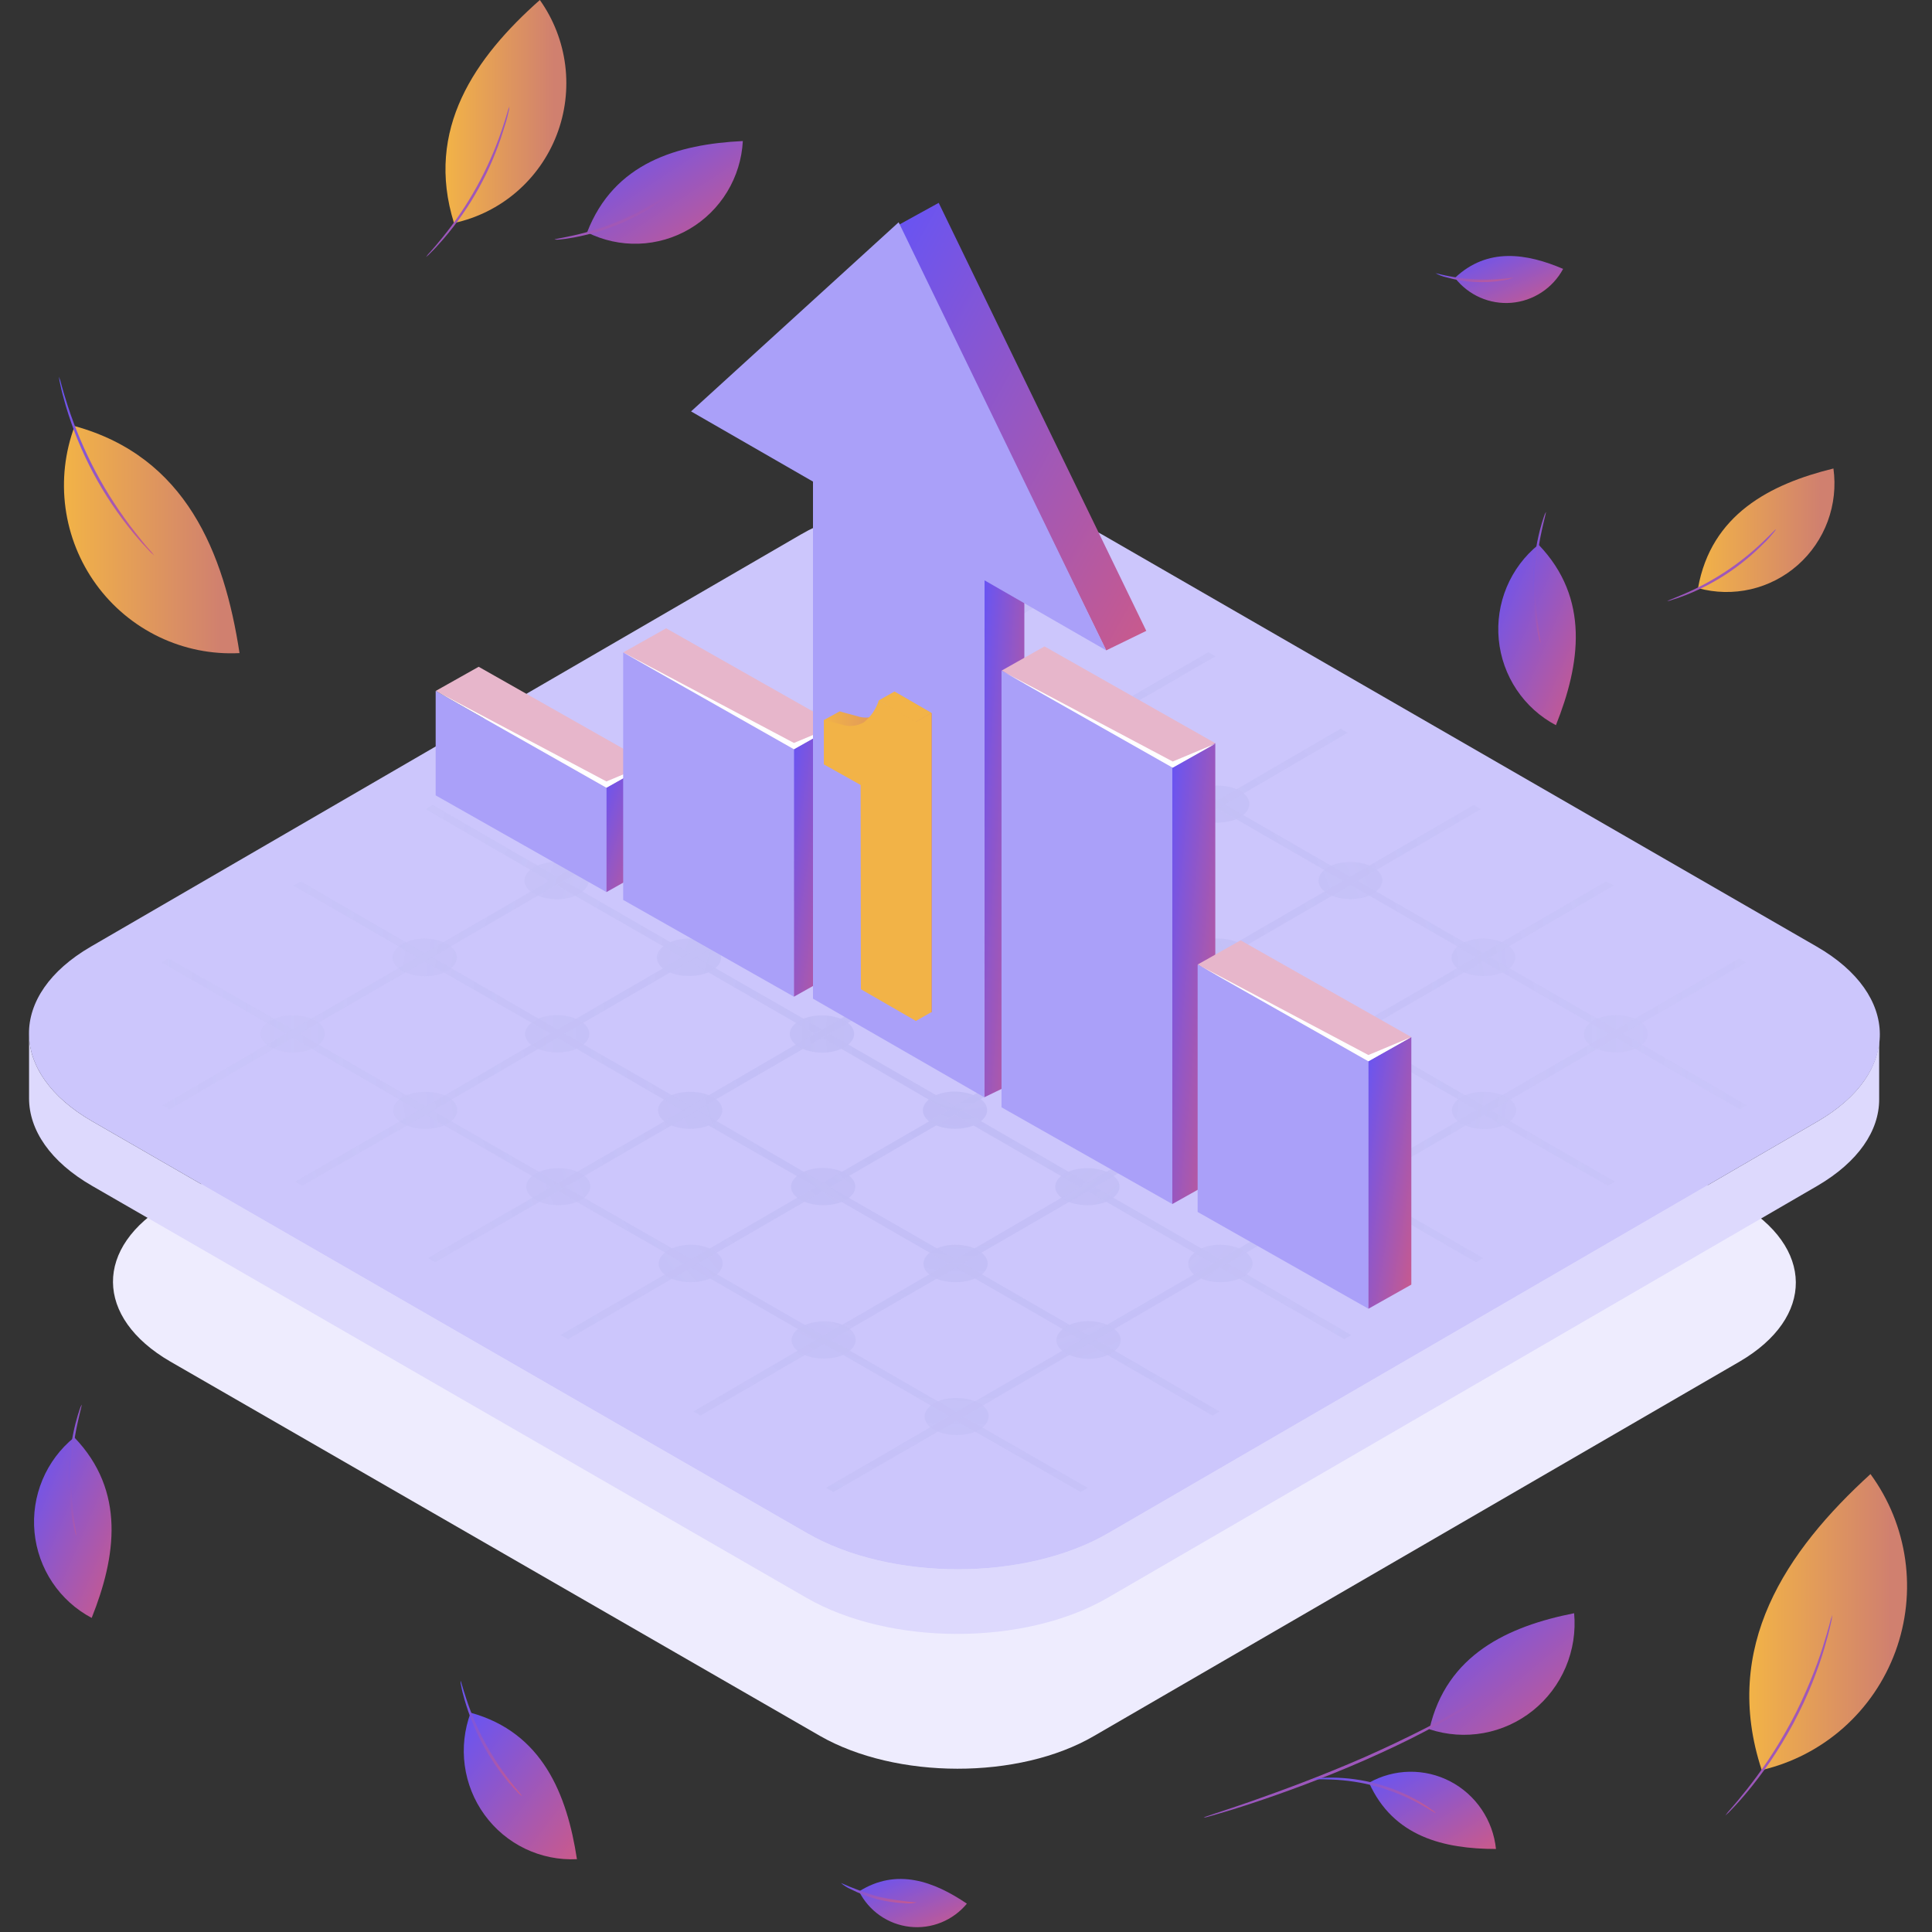 <svg width="400" height="400" viewBox="0 0 400 400" fill="none" xmlns="http://www.w3.org/2000/svg">
<rect x="0" y="0" width="400" height="400" fill="#333333" stroke="none"/>
<path d="M359.944 249.04C375.66 258.165 375.782 272.766 360.187 281.891L226.535 359.396C210.94 368.521 185.477 368.4 169.76 359.396L35.255 281.891C19.539 272.766 19.417 258.165 35.012 249.04L168.664 171.534C184.259 162.409 209.722 162.409 225.439 171.534L359.944 249.04Z" fill="#EEECFE"/>
<path d="M376.392 232.127L229.459 317.419C212.281 327.396 184.381 327.396 167.08 317.419L19.052 232.127C10.401 227.139 6.015 220.568 6.015 213.998V227.382C6.015 233.952 10.401 240.523 19.052 245.511L166.958 330.803C184.259 340.78 212.159 340.78 229.338 330.803L376.27 245.511C384.798 240.523 389.062 234.074 389.062 227.625V214.241C389.184 220.69 384.92 227.139 376.392 232.127Z" fill="#DDD9FD"/>
<path d="M376.148 195.991C393.449 205.968 393.57 222.15 376.392 232.127L229.46 317.419C212.281 327.396 184.381 327.396 167.081 317.419L19.052 232.127C1.751 222.15 1.63 205.968 18.808 195.991L165.74 110.699C182.919 100.722 210.941 100.722 228.241 110.699L376.148 195.991Z" fill="#CCC6FC"/>
<g opacity="0.32">
<path d="M252.12 167.398L253.582 166.546L279.533 181.512L278.071 182.363L252.12 167.398Z" fill="url(#paint0_radial_4721_1211)"/>
<path d="M115.544 246.606L117.006 245.754L143.079 260.72L141.616 261.572L115.544 246.606Z" fill="url(#paint1_radial_4721_1211)"/>
<path d="M33.428 199.276L34.89 198.424L60.597 213.146L59.135 213.998L33.428 199.276Z" fill="url(#paint2_radial_4721_1211)"/>
<path d="M170.004 119.945L171.466 119.094L197.173 133.938L195.711 134.789L170.004 119.945Z" fill="url(#paint3_radial_4721_1211)"/>
<path d="M142.713 135.885L144.175 135.033L169.882 149.755L168.42 150.607L142.713 135.885Z" fill="url(#paint4_radial_4721_1211)"/>
<path d="M224.586 151.459L226.17 150.607L252.12 165.694L250.658 166.546L224.586 151.459Z" fill="url(#paint5_radial_4721_1211)"/>
<path d="M115.423 151.702L116.885 150.85L142.592 165.694L141.13 166.546L115.423 151.702Z" fill="url(#paint6_radial_4721_1211)"/>
<path d="M197.295 167.398L198.757 166.546L224.829 181.512L223.367 182.363L197.295 167.398Z" fill="url(#paint7_radial_4721_1211)"/>
<path d="M142.591 167.398L144.053 166.546L170.004 181.512L168.542 182.363L142.591 167.398Z" fill="url(#paint8_radial_4721_1211)"/>
<path d="M88.132 167.519L89.594 166.668L115.301 181.512L113.717 182.363L88.132 167.519Z" fill="url(#paint9_radial_4721_1211)"/>
<path d="M279.655 183.215L281.117 182.363L307.068 197.329L305.606 198.18L279.655 183.215Z" fill="url(#paint10_radial_4721_1211)"/>
<path d="M224.829 183.215L226.291 182.363L252.242 197.329L250.78 198.18L224.829 183.215Z" fill="url(#paint11_radial_4721_1211)"/>
<path d="M170.004 183.215L171.466 182.363L197.538 197.329L196.076 198.18L170.004 183.215Z" fill="url(#paint12_radial_4721_1211)"/>
<path d="M115.179 183.215L116.762 182.363L142.713 197.329L141.251 198.18L115.179 183.215Z" fill="url(#paint13_radial_4721_1211)"/>
<path d="M60.719 183.337L62.303 182.485L87.888 197.329L86.426 198.181L60.719 183.337Z" fill="url(#paint14_radial_4721_1211)"/>
<path d="M252.242 199.032L253.826 198.181L279.777 213.146L278.315 213.998L252.242 199.032Z" fill="url(#paint15_radial_4721_1211)"/>
<path d="M197.539 199.032L199.001 198.181L224.952 213.146L223.49 213.998L197.539 199.032Z" fill="url(#paint16_radial_4721_1211)"/>
<path d="M142.713 199.032L144.175 198.181L170.247 213.146L168.663 213.998L142.713 199.032Z" fill="url(#paint17_radial_4721_1211)"/>
<path d="M87.888 199.032L89.472 198.181L115.422 213.146L113.96 213.998L87.888 199.032Z" fill="url(#paint18_radial_4721_1211)"/>
<path d="M224.951 214.85L226.413 213.998L252.486 228.964L251.024 229.815L224.951 214.85Z" fill="url(#paint19_radial_4721_1211)"/>
<path d="M170.248 214.85L171.71 213.998L197.661 228.964L196.199 229.937L170.248 214.85Z" fill="url(#paint20_radial_4721_1211)"/>
<path d="M115.423 214.85L116.885 213.998L142.957 228.964L141.373 229.937L115.423 214.85Z" fill="url(#paint21_radial_4721_1211)"/>
<path d="M224.099 119.945L198.635 134.789L197.173 135.641L171.345 150.607L169.882 151.458L144.054 166.546L142.592 167.398L116.763 182.363L115.179 183.215L89.472 198.18L87.888 199.032L62.059 213.998L60.597 214.85L35.134 229.694L33.672 228.842L59.135 213.998L60.597 213.146L86.426 198.18L87.888 197.329L113.717 182.363L115.301 181.511L141.13 166.546L142.592 165.694L168.42 150.607L169.882 149.755L195.711 134.789L197.173 133.938L222.637 119.094L224.099 119.945Z" fill="url(#paint22_radial_4721_1211)"/>
<path d="M252.486 230.789L253.948 229.937L279.899 244.903L278.437 245.754L252.486 230.789Z" fill="url(#paint23_radial_4721_1211)"/>
<path d="M197.66 230.789L199.122 229.815L225.194 244.903L223.611 245.754L197.66 230.789Z" fill="url(#paint24_radial_4721_1211)"/>
<path d="M142.835 230.789L144.419 229.815L170.369 244.903L168.907 245.754L142.835 230.789Z" fill="url(#paint25_radial_4721_1211)"/>
<path d="M251.633 135.885L226.169 150.607L224.586 151.459L198.757 166.546L197.295 167.398L171.466 182.363L170.004 183.215L144.175 198.181L142.713 199.032L116.884 213.998L115.422 214.85L89.593 229.937L88.131 230.789L62.546 245.511L61.084 244.659L86.669 229.937L88.131 229.085L113.96 213.998L115.422 213.146L141.251 198.181L142.713 197.329L168.542 182.363L170.004 181.512L195.833 166.546L197.295 165.694L223.124 150.607L224.586 149.755L250.171 135.033L251.633 135.885Z" fill="url(#paint26_radial_4721_1211)"/>
<path d="M88.132 230.789L89.594 229.937L115.544 244.903L114.082 245.754L88.132 230.789Z" fill="url(#paint27_radial_4721_1211)"/>
<path d="M225.195 246.606L226.657 245.754L252.608 260.72L251.146 261.572L225.195 246.606Z" fill="url(#paint28_radial_4721_1211)"/>
<path d="M170.37 246.606L171.832 245.754L197.904 260.72L196.321 261.572L170.37 246.606Z" fill="url(#paint29_radial_4721_1211)"/>
<path d="M279.046 151.702L253.583 166.546L252.121 167.397L226.292 182.363L224.83 183.215L199.001 198.18L197.539 199.032L171.71 213.998L170.248 214.85L144.419 229.815L142.836 230.789L117.007 245.754L115.545 246.606L90.081 261.328L88.619 260.477L114.083 245.754L115.545 244.903L141.374 229.937L142.957 228.963L168.665 213.998L170.248 213.146L196.077 198.18L197.539 197.329L223.368 182.363L224.83 181.511L250.659 166.546L252.121 165.694L277.584 150.85L279.046 151.702Z" fill="url(#paint30_radial_4721_1211)"/>
<path d="M306.58 167.519L281.117 182.363L279.655 183.215L253.826 198.181L252.242 199.032L226.413 213.998L224.951 214.85L199.122 229.815L197.66 230.789L171.831 245.754L170.369 246.606L144.54 261.572L143.078 262.424L117.615 277.268L116.031 276.416L141.616 261.572L143.078 260.72L168.907 245.754L170.369 244.903L196.198 229.937L197.66 228.964L223.489 213.998L224.951 213.146L250.78 198.181L252.242 197.329L278.071 182.363L279.533 181.512L305.118 166.668L306.58 167.519Z" fill="url(#paint31_radial_4721_1211)"/>
<path d="M143.078 262.423L144.54 261.572L170.491 276.537L169.029 277.389L143.078 262.423Z" fill="url(#paint32_radial_4721_1211)"/>
<path d="M334.115 183.337L308.53 198.181L307.068 199.032L281.239 213.998L279.777 214.85L253.948 229.937L252.486 230.789L226.657 245.754L225.195 246.606L199.366 261.572L197.904 262.423L172.076 277.389L170.613 278.241L145.028 293.085L143.566 292.233L169.03 277.389L170.492 276.537L196.321 261.572L197.904 260.72L223.611 245.754L225.195 244.903L251.024 229.815L252.486 228.964L278.315 213.998L279.777 213.146L305.606 198.181L307.068 197.329L332.531 182.485L334.115 183.337Z" fill="url(#paint33_radial_4721_1211)"/>
<path d="M307.068 199.032L308.53 198.181L334.602 213.146L333.018 213.998L307.068 199.032Z" fill="url(#paint34_radial_4721_1211)"/>
<path d="M279.777 214.85L281.239 213.998L307.189 228.964L305.727 229.815L279.777 214.85Z" fill="url(#paint35_radial_4721_1211)"/>
<path d="M197.905 262.423L199.367 261.572L225.317 276.537L223.855 277.389L197.905 262.423Z" fill="url(#paint36_radial_4721_1211)"/>
<path d="M170.613 278.241L172.075 277.389L198.026 292.355L196.564 293.207L170.613 278.241Z" fill="url(#paint37_radial_4721_1211)"/>
<path d="M361.527 199.276L336.064 213.998L334.602 214.85L308.773 229.937L307.311 230.789L281.482 245.754L280.02 246.606L254.191 261.572L252.608 262.424L226.901 277.389L225.317 278.241L199.488 293.328L198.026 294.18L172.562 308.902L170.979 308.05L196.564 293.207L198.026 292.355L223.855 277.389L225.317 276.537L251.146 261.572L252.608 260.72L278.436 245.754L279.899 244.903L305.727 229.815L307.189 228.964L333.018 213.998L334.602 213.146L360.065 198.424L361.527 199.276Z" fill="url(#paint38_radial_4721_1211)"/>
<path d="M336.065 213.998L361.65 228.842L360.188 229.694L334.603 214.85L336.065 213.998Z" fill="url(#paint39_radial_4721_1211)"/>
<path d="M197.173 135.641L198.635 134.79L224.586 149.755L223.124 150.607L197.173 135.641Z" fill="url(#paint40_radial_4721_1211)"/>
<path d="M308.773 229.937L334.358 244.659L332.896 245.511L307.311 230.789L308.773 229.937Z" fill="url(#paint41_radial_4721_1211)"/>
<path d="M169.882 151.459L171.344 150.607L197.295 165.694L195.833 166.546L169.882 151.459Z" fill="url(#paint42_radial_4721_1211)"/>
<path d="M281.483 245.754L307.068 260.477L305.606 261.328L280.021 246.606L281.483 245.754Z" fill="url(#paint43_radial_4721_1211)"/>
<path d="M254.192 261.572L279.777 276.416L278.315 277.267L252.608 262.423L254.192 261.572Z" fill="url(#paint44_radial_4721_1211)"/>
<path d="M226.901 277.389L252.486 292.233L251.024 293.085L225.317 278.241L226.901 277.389Z" fill="url(#paint45_radial_4721_1211)"/>
<path d="M199.488 293.328L225.195 308.05L223.733 308.902L198.026 294.18L199.488 293.328Z" fill="url(#paint46_radial_4721_1211)"/>
<path d="M60.597 214.85L62.059 213.998L88.131 229.085L86.669 229.937L60.597 214.85Z" fill="url(#paint47_radial_4721_1211)"/>
<path d="M201.803 132.113C204.361 133.573 204.361 136.006 201.803 137.588C199.244 139.048 194.98 139.048 192.421 137.588C189.863 136.128 189.863 133.694 192.421 132.113C194.98 130.531 199.244 130.531 201.803 132.113Z" fill="url(#paint48_radial_4721_1211)"/>
<path d="M229.337 147.93C231.895 149.39 231.895 151.823 229.337 153.405C226.778 154.865 222.514 154.865 219.956 153.405C217.397 151.945 217.397 149.511 219.956 147.93C222.514 146.47 226.778 146.47 229.337 147.93Z" fill="url(#paint49_radial_4721_1211)"/>
<path d="M256.75 163.747C259.308 165.207 259.308 167.641 256.75 169.223C254.191 170.683 249.927 170.683 247.369 169.223C244.81 167.763 244.81 165.329 247.369 163.747C249.927 162.287 254.191 162.287 256.75 163.747Z" fill="url(#paint50_radial_4721_1211)"/>
<path d="M284.284 179.565C286.843 181.025 286.843 183.458 284.284 185.04C281.726 186.5 277.461 186.5 274.903 185.04C272.344 183.58 272.344 181.147 274.903 179.565C277.461 178.105 281.726 178.105 284.284 179.565Z" fill="url(#paint51_radial_4721_1211)"/>
<path d="M311.819 195.504C314.378 196.964 314.378 199.397 311.819 200.979C309.261 202.439 304.997 202.439 302.438 200.979C299.88 199.519 299.88 197.085 302.438 195.504C304.997 193.922 309.139 193.922 311.819 195.504Z" fill="url(#paint52_radial_4721_1211)"/>
<path d="M339.231 211.321C341.79 212.781 341.79 215.215 339.231 216.796C336.673 218.256 332.409 218.256 329.85 216.796C327.292 215.336 327.292 212.903 329.85 211.321C332.409 209.861 336.673 209.739 339.231 211.321Z" fill="url(#paint53_radial_4721_1211)"/>
<path d="M174.511 147.93C177.07 149.39 177.191 151.823 174.511 153.405C171.953 154.865 167.688 154.865 165.13 153.405C162.571 151.945 162.45 149.511 165.13 147.93C167.688 146.47 171.953 146.47 174.511 147.93Z" fill="url(#paint54_radial_4721_1211)"/>
<path d="M202.046 163.747C204.605 165.207 204.727 167.641 202.046 169.223C199.488 170.683 195.224 170.683 192.665 169.223C190.107 167.763 189.985 165.329 192.665 163.747C195.224 162.287 199.366 162.287 202.046 163.747Z" fill="url(#paint55_radial_4721_1211)"/>
<path d="M229.459 179.565C232.017 181.025 232.139 183.458 229.459 185.04C226.9 186.5 222.636 186.5 220.077 185.04C217.519 183.58 217.397 181.147 220.077 179.565C222.636 178.105 226.9 178.105 229.459 179.565Z" fill="url(#paint56_radial_4721_1211)"/>
<path d="M256.993 195.504C259.551 196.964 259.673 199.397 256.993 200.979C254.434 202.439 250.17 202.439 247.612 200.979C245.053 199.519 244.931 197.085 247.612 195.504C250.17 193.922 254.312 193.922 256.993 195.504Z" fill="url(#paint57_radial_4721_1211)"/>
<path d="M284.406 211.321C286.964 212.781 287.086 215.215 284.406 216.796C281.847 218.256 277.583 218.256 275.024 216.796C272.466 215.336 272.344 212.903 275.024 211.321C277.705 209.739 281.847 209.861 284.406 211.321Z" fill="url(#paint58_radial_4721_1211)"/>
<path d="M311.94 227.138C314.498 228.598 314.62 231.032 311.94 232.613C309.26 234.195 305.117 234.074 302.559 232.613C300 231.153 299.878 228.72 302.559 227.138C305.117 225.678 309.26 225.678 311.94 227.138Z" fill="url(#paint59_radial_4721_1211)"/>
<path d="M65.348 211.321C67.907 212.781 67.907 215.215 65.348 216.796C62.79 218.256 58.526 218.256 55.967 216.796C53.408 215.336 53.287 212.903 55.967 211.321C58.526 209.861 62.668 209.861 65.348 211.321Z" fill="url(#paint60_radial_4721_1211)"/>
<path d="M92.76 227.138C95.319 228.598 95.319 231.032 92.76 232.613C90.202 234.074 85.938 234.074 83.379 232.613C80.82 231.153 80.699 228.72 83.379 227.138C85.938 225.678 90.202 225.678 92.76 227.138Z" fill="url(#paint61_radial_4721_1211)"/>
<path d="M120.295 242.956C122.854 244.416 122.854 246.849 120.295 248.431C117.737 249.891 113.473 249.891 110.914 248.431C108.356 246.971 108.234 244.538 110.914 242.956C113.473 241.496 117.615 241.496 120.295 242.956Z" fill="url(#paint62_radial_4721_1211)"/>
<path d="M147.708 258.895C150.267 260.355 150.267 262.788 147.708 264.37C145.15 265.83 140.886 265.83 138.327 264.37C135.769 262.91 135.647 260.476 138.327 258.895C140.886 257.313 145.15 257.313 147.708 258.895Z" fill="url(#paint63_radial_4721_1211)"/>
<path d="M175.243 274.712C177.801 276.172 177.801 278.606 175.243 280.187C172.684 281.647 168.42 281.647 165.861 280.187C163.303 278.727 163.181 276.294 165.861 274.712C168.42 273.252 172.684 273.13 175.243 274.712Z" fill="url(#paint64_radial_4721_1211)"/>
<path d="M202.777 290.53C205.335 291.99 205.335 294.423 202.777 296.005C200.218 297.465 195.954 297.465 193.396 296.005C190.837 294.545 190.715 292.111 193.396 290.53C195.832 289.07 200.097 289.07 202.777 290.53Z" fill="url(#paint65_radial_4721_1211)"/>
<path d="M92.639 195.504C95.197 196.964 95.319 199.397 92.639 200.979C89.959 202.561 85.816 202.439 83.258 200.979C80.699 199.519 80.577 197.085 83.258 195.504C85.816 193.922 89.959 193.922 92.639 195.504Z" fill="url(#paint66_radial_4721_1211)"/>
<path d="M120.051 211.321C122.61 212.781 122.732 215.215 120.051 216.796C117.493 218.256 113.229 218.256 110.67 216.796C108.112 215.336 107.99 212.903 110.67 211.321C113.229 209.739 117.493 209.861 120.051 211.321Z" fill="url(#paint67_radial_4721_1211)"/>
<path d="M147.586 227.138C150.145 228.598 150.267 231.032 147.586 232.613C145.028 234.074 140.764 234.074 138.205 232.613C135.647 231.153 135.525 228.72 138.205 227.138C140.764 225.678 145.028 225.678 147.586 227.138Z" fill="url(#paint68_radial_4721_1211)"/>
<path d="M175.121 242.956C177.679 244.416 177.801 246.849 175.121 248.431C172.562 249.891 168.298 249.891 165.739 248.431C163.181 246.971 163.059 244.538 165.739 242.956C168.42 241.374 172.44 241.496 175.121 242.956Z" fill="url(#paint69_radial_4721_1211)"/>
<path d="M202.534 258.895C205.092 260.355 205.214 262.788 202.534 264.37C199.975 265.83 195.711 265.83 193.152 264.37C190.594 262.91 190.472 260.476 193.152 258.895C195.711 257.313 199.975 257.313 202.534 258.895Z" fill="url(#paint70_radial_4721_1211)"/>
<path d="M230.068 274.712C232.626 276.172 232.748 278.606 230.068 280.187C227.387 281.769 223.245 281.647 220.687 280.187C218.128 278.727 218.006 276.294 220.687 274.712C223.245 273.13 227.387 273.13 230.068 274.712Z" fill="url(#paint71_radial_4721_1211)"/>
<path d="M119.929 179.565C122.487 181.025 122.609 183.458 119.929 185.04C117.249 186.622 113.106 186.5 110.548 185.04C107.989 183.58 107.867 181.147 110.548 179.565C113.106 178.105 117.37 178.105 119.929 179.565Z" fill="url(#paint72_radial_4721_1211)"/>
<path d="M147.342 195.504C149.901 196.964 150.023 199.397 147.342 200.979C144.784 202.439 140.519 202.439 137.961 200.979C135.402 199.519 135.281 197.085 137.961 195.504C140.519 193.922 144.784 193.922 147.342 195.504Z" fill="url(#paint73_radial_4721_1211)"/>
<path d="M174.876 211.321C177.435 212.781 177.557 215.215 174.876 216.796C172.196 218.378 168.054 218.256 165.495 216.796C162.937 215.336 162.815 212.903 165.495 211.321C168.054 209.861 172.318 209.861 174.876 211.321Z" fill="url(#paint74_radial_4721_1211)"/>
<path d="M202.412 227.138C204.97 228.599 205.092 231.032 202.412 232.614C199.853 234.074 195.589 234.074 193.03 232.614C190.472 231.154 190.35 228.72 193.03 227.138C195.711 225.557 199.731 225.678 202.412 227.138Z" fill="url(#paint75_radial_4721_1211)"/>
<path d="M229.824 242.956C232.382 244.416 232.504 246.849 229.824 248.431C227.265 249.891 223.001 249.891 220.443 248.431C217.884 246.971 217.762 244.538 220.443 242.956C223.001 241.496 227.265 241.496 229.824 242.956Z" fill="url(#paint76_radial_4721_1211)"/>
<path d="M257.359 258.895C259.918 260.355 260.039 262.788 257.359 264.37C254.801 265.83 250.536 265.83 247.978 264.37C245.419 262.91 245.297 260.476 247.978 258.895C250.536 257.313 254.679 257.313 257.359 258.895Z" fill="url(#paint77_radial_4721_1211)"/>
<path d="M147.221 163.747C149.78 165.207 149.901 167.641 147.221 169.223C144.541 170.804 140.398 170.683 137.84 169.223C135.281 167.763 135.159 165.329 137.84 163.747C140.398 162.287 144.663 162.287 147.221 163.747Z" fill="url(#paint78_radial_4721_1211)"/>
<path d="M174.633 179.565C177.192 181.025 177.314 183.458 174.633 185.04C172.075 186.5 167.811 186.5 165.252 185.04C162.694 183.58 162.572 181.147 165.252 179.565C167.933 178.105 172.075 178.105 174.633 179.565Z" fill="url(#paint79_radial_4721_1211)"/>
<path d="M202.167 195.504C204.726 196.964 204.848 199.397 202.167 200.979C199.609 202.439 195.345 202.439 192.786 200.979C190.228 199.519 190.106 197.085 192.786 195.504C195.466 193.922 199.609 193.922 202.167 195.504Z" fill="url(#paint80_radial_4721_1211)"/>
<path d="M229.703 211.321C232.261 212.781 232.383 215.215 229.703 216.796C227.144 218.256 222.88 218.256 220.321 216.796C217.763 215.336 217.641 212.903 220.321 211.321C222.88 209.861 227.022 209.861 229.703 211.321Z" fill="url(#paint81_radial_4721_1211)"/>
<path d="M257.115 227.138C259.673 228.598 259.795 231.032 257.115 232.613C254.556 234.074 250.292 234.074 247.734 232.613C245.175 231.153 245.053 228.72 247.734 227.138C250.292 225.678 254.556 225.678 257.115 227.138Z" fill="url(#paint82_radial_4721_1211)"/>
<path d="M284.65 242.956C287.208 244.416 287.33 246.849 284.65 248.431C282.091 249.891 277.827 249.891 275.269 248.431C272.71 246.971 272.588 244.538 275.269 242.956C277.827 241.496 281.97 241.496 284.65 242.956Z" fill="url(#paint83_radial_4721_1211)"/>
</g>
<path d="M99.102 138.049L90.218 143.046L125.558 163.088L134.443 158.073L99.102 138.049Z" fill="#E7B6CB"/>
<path d="M90.2 164.671L125.558 184.695V163.07L90.2 143.046V164.671Z" fill="#AAA0F9"/>
<path d="M125.558 184.695L134.443 179.697V158.073L125.558 163.07V184.695Z" fill="url(#paint84_linear_4721_1211)"/>
<path d="M125.558 161.789L90.218 143.046L125.558 163.088L134.443 158.073L125.558 161.789Z" fill="white"/>
<path d="M137.921 130.082L129.037 135.079L164.378 155.121L173.262 150.106L137.921 130.082Z" fill="#E7B6CB"/>
<path d="M129.019 186.313L164.378 206.355V155.103L129.019 135.079V186.313Z" fill="#AAA0F9"/>
<path d="M164.378 206.355L173.262 201.357V150.105L164.378 155.103V206.355Z" fill="url(#paint85_linear_4721_1211)"/>
<path d="M164.378 153.822L129.037 135.079L164.378 155.121L173.262 150.106L164.378 153.822Z" fill="white"/>
<path d="M229.029 134.652L237.325 130.615L194.349 42L185.946 46.624L229.029 134.652Z" fill="url(#paint86_linear_4721_1211)"/>
<path d="M203.786 227.179L212.081 223.16V116.104L203.786 120.123V227.179Z" fill="url(#paint87_linear_4721_1211)"/>
<path d="M168.32 99.708V206.764L203.786 227.179V120.123L229.029 134.652L186.053 46.019L143.077 85.178L168.32 99.708Z" fill="#AAA0F9"/>
<path d="M216.256 133.834L207.389 138.831L242.73 158.855L251.596 153.858L216.256 133.834Z" fill="#E7B6CB"/>
<path d="M207.354 229.26L242.712 249.284V158.855L207.354 138.831V229.26Z" fill="#AAA0F9"/>
<path d="M242.712 249.284L251.614 244.287V153.858L242.712 158.855V249.284Z" fill="url(#paint88_linear_4721_1211)"/>
<path d="M242.801 157.664L207.461 138.92L242.801 158.944L251.685 153.947L242.801 157.664Z" fill="white"/>
<path d="M256.859 194.689L247.975 199.686L283.316 219.728L292.2 214.713L256.859 194.689Z" fill="#E7B6CB"/>
<path d="M247.957 250.92L283.316 270.962V219.71L247.957 199.686V250.92Z" fill="#AAA0F9"/>
<path d="M283.316 270.962L292.2 265.965V214.713L283.316 219.71V270.962Z" fill="url(#paint89_linear_4721_1211)"/>
<path d="M283.316 218.43L247.975 199.686L283.316 219.728L292.2 214.713L283.316 218.43Z" fill="white"/>
<path d="M181.451 160.74L170.622 149.057L173.851 147.278C173.851 147.278 175.403 147.741 177.419 148.257C178.189 148.524 179.008 148.624 179.82 148.55C180.632 148.477 181.419 148.231 182.129 147.83C183.584 146.644 184.662 145.062 185.233 143.277L192.904 147.687V209.627L181.451 202.976V160.74Z" fill="url(#paint90_linear_4721_1211)"/>
<path d="M178.186 162.519L170.568 158.251V149.021C170.568 149.021 172.12 149.483 174.136 149.981C174.906 150.251 175.725 150.352 176.538 150.279C177.35 150.205 178.138 149.958 178.846 149.555C180.305 148.38 181.385 146.803 181.95 145.02L189.621 149.412V211.37L178.239 204.808L178.186 162.519Z" fill="#F2B347"/>
<path d="M189.568 211.406L192.85 209.538V147.599L189.568 149.448V211.406Z" fill="#F2B347"/>
<path d="M185.197 143.17L181.897 145.038L189.568 149.448L192.85 147.598L185.197 143.17Z" fill="#F2B347"/>
<path d="M189.568 149.021L181.897 145.038L189.568 149.448L192.85 147.598L189.568 149.021Z" fill="#F2B347"/>
<path d="M283.444 369.095C286.004 367.651 288.882 366.869 291.817 366.821C294.753 366.773 297.654 367.46 300.261 368.819C302.867 370.179 305.096 372.17 306.748 374.612C308.4 377.053 309.423 379.87 309.725 382.808C298.987 382.808 288.462 380.295 283.444 369.095Z" fill="url(#paint91_linear_4721_1211)"/>
<path d="M295.946 358.024C299.557 359.217 303.406 359.487 307.146 358.811C310.886 358.134 314.4 356.532 317.372 354.149C320.344 351.766 322.68 348.677 324.169 345.16C325.659 341.642 326.256 337.807 325.906 334C312.266 336.696 299.465 342.557 295.946 358.024Z" fill="url(#paint92_linear_4721_1211)"/>
<path d="M249.2 376.305C249.415 376.196 249.639 376.107 249.87 376.037L251.836 375.374C253.537 374.818 256.004 374.005 259.034 372.946C265.104 370.807 273.429 367.769 282.423 363.843C286.899 361.865 291.109 359.854 294.894 357.928C298.679 356.003 301.985 354.099 304.728 352.419C306.887 351.114 308.971 349.685 310.968 348.141C312.372 347.071 313.095 346.312 313.095 346.355C312.956 346.55 312.795 346.73 312.616 346.889C312.136 347.391 311.629 347.866 311.096 348.312C309.139 349.944 307.076 351.441 304.919 352.794C302.208 354.527 298.881 356.431 295.117 358.42C291.353 360.41 287.122 362.41 282.625 364.4C273.642 368.336 265.275 371.352 259.172 373.363C256.121 374.379 253.633 375.128 251.911 375.62L249.923 376.187C249.688 376.257 249.445 376.297 249.2 376.305Z" fill="url(#paint93_linear_4721_1211)"/>
<path d="M297.265 375.385C297.265 375.47 295.967 374.593 293.831 373.427C291.039 371.921 288.09 370.73 285.038 369.876C281.977 369.04 278.831 368.556 275.661 368.432C273.237 368.336 271.717 368.432 271.717 368.347C272.063 368.244 272.42 368.187 272.78 368.175C273.744 368.072 274.713 368.026 275.683 368.036C282.134 368.065 288.464 369.806 294.033 373.085C294.872 373.575 295.681 374.114 296.457 374.7C296.758 374.888 297.03 375.118 297.265 375.385Z" fill="url(#paint94_linear_4721_1211)"/>
<path d="M97.441 354.599C96.141 358.085 95.723 361.842 96.224 365.532C96.726 369.221 98.131 372.727 100.313 375.734C102.496 378.742 105.387 381.156 108.727 382.76C112.067 384.364 115.751 385.108 119.448 384.924C117.406 371.467 112.261 358.674 97.441 354.599Z" fill="url(#paint95_linear_4721_1211)"/>
<path d="M95.346 347.988C95.431 347.988 95.793 349.464 96.569 351.807C97.577 354.861 98.84 357.823 100.343 360.664C101.866 363.493 103.62 366.19 105.584 368.729C107.105 370.676 108.136 371.809 108.072 371.874C107.773 371.671 107.502 371.43 107.264 371.157C106.765 370.665 106.084 369.927 105.287 369.018C101.105 364.036 98.009 358.228 96.197 351.967C95.857 350.769 95.612 349.828 95.495 349.101C95.386 348.74 95.336 348.365 95.346 347.988Z" fill="url(#paint96_linear_4721_1211)"/>
<path d="M15.453 88.226C13.434 93.632 12.784 99.457 13.562 105.179C14.339 110.9 16.52 116.337 19.907 120.999C23.293 125.661 27.78 129.401 32.962 131.883C38.144 134.365 43.859 135.51 49.591 135.216C46.401 114.358 38.46 94.569 15.496 88.226" fill="url(#paint97_linear_4721_1211)"/>
<path d="M12.2 78C12.416 78.514 12.583 79.048 12.7 79.594C12.976 80.663 13.412 82.118 13.997 83.947C15.539 88.694 17.488 93.296 19.823 97.703C22.175 102.107 24.907 106.295 27.988 110.218C29.178 111.716 30.114 112.914 30.869 113.716C31.254 114.121 31.609 114.553 31.932 115.01C31.494 114.667 31.088 114.284 30.72 113.866C29.965 113.095 28.923 111.94 27.701 110.464C21.28 102.72 16.495 93.741 13.635 84.076C13.093 82.236 12.71 80.717 12.498 79.669C12.359 79.12 12.26 78.563 12.2 78Z" fill="url(#paint98_linear_4721_1211)"/>
<path d="M15.377 297.586C12.491 299.921 10.229 302.942 8.793 306.376C7.356 309.81 6.791 313.549 7.149 317.257C7.506 320.965 8.775 324.526 10.84 327.618C12.906 330.71 15.703 333.237 18.981 334.971C24.031 322.338 26.072 308.7 15.377 297.586Z" fill="url(#paint99_linear_4721_1211)"/>
<path d="M16.907 290.826C16.992 290.826 16.557 292.334 16.036 294.741C14.659 301.042 14.389 307.536 15.238 313.93C15.557 316.38 15.876 317.888 15.78 317.91C15.628 317.568 15.518 317.209 15.451 316.84C15.27 316.166 15.058 315.182 14.845 313.963C13.78 307.529 14.055 300.944 15.653 294.623C15.961 293.414 16.259 292.484 16.493 291.799C16.593 291.46 16.733 291.133 16.907 290.826Z" fill="url(#paint100_linear_4721_1211)"/>
<path d="M318.532 112.76C315.647 115.095 313.384 118.116 311.948 121.55C310.512 124.984 309.947 128.723 310.304 132.431C310.662 136.139 311.93 139.7 313.996 142.792C316.061 145.884 318.858 148.411 322.136 150.145C327.186 137.512 329.227 123.874 318.532 112.76Z" fill="url(#paint101_linear_4721_1211)"/>
<path d="M320.063 106C320.148 106 319.712 107.508 319.191 109.915C317.815 116.216 317.545 122.71 318.394 129.105C318.713 131.554 319.031 133.062 318.936 133.084C318.783 132.742 318.673 132.383 318.606 132.014C318.426 131.34 318.213 130.356 318 129.137C316.935 122.704 317.21 116.118 318.808 109.797C319.117 108.589 319.414 107.658 319.648 106.973C319.749 106.634 319.888 106.307 320.063 106Z" fill="url(#paint102_linear_4721_1211)"/>
<path d="M121.551 48.113C124.864 49.773 128.536 50.578 132.236 50.456C135.935 50.333 139.547 49.287 142.745 47.411C145.943 45.536 148.627 42.889 150.556 39.711C152.485 36.532 153.598 32.921 153.796 29.202C140.272 29.854 127.111 33.694 121.551 48.113Z" fill="url(#paint103_linear_4721_1211)"/>
<path d="M114.8 49.589C114.8 49.504 116.309 49.29 118.701 48.755C124.964 47.378 130.939 44.913 136.36 41.471C138.486 40.144 139.666 39.235 139.72 39.331C139.495 39.615 139.23 39.863 138.933 40.069C138.401 40.519 137.593 41.139 136.573 41.824C131.217 45.492 125.159 47.995 118.786 49.172C117.564 49.397 116.575 49.525 115.884 49.589C115.524 49.638 115.159 49.638 114.8 49.589Z" fill="url(#paint104_linear_4721_1211)"/>
<path d="M93.994 46.177C98.767 45.146 103.21 42.938 106.923 39.75C110.637 36.562 113.504 32.495 115.268 27.915C117.031 23.335 117.634 18.386 117.023 13.513C116.413 8.64 114.607 3.996 111.77 0C98.374 11.863 87.934 26.741 93.994 46.177Z" fill="url(#paint105_linear_4721_1211)"/>
<path d="M88.2 53.215C88.463 52.831 88.762 52.473 89.093 52.146C89.699 51.472 90.56 50.466 91.581 49.204C96.942 42.615 101.092 35.117 103.839 27.062C104.37 25.522 104.763 24.26 105.019 23.383C105.125 22.919 105.278 22.467 105.476 22.035C105.443 22.51 105.358 22.98 105.221 23.436C105.04 24.335 104.689 25.576 104.157 27.18C101.608 35.373 97.414 42.953 91.836 49.45C90.772 50.691 89.858 51.664 89.199 52.295C88.899 52.636 88.564 52.944 88.2 53.215Z" fill="url(#paint106_linear_4721_1211)"/>
<path d="M177.857 391.598C178.865 393.597 180.351 395.312 182.181 396.59C184.011 397.867 186.128 398.668 188.341 398.919C190.554 399.171 192.795 398.865 194.862 398.03C196.929 397.194 198.758 395.855 200.183 394.133C193.421 389.555 185.682 386.646 177.857 391.598Z" fill="url(#paint107_linear_4721_1211)"/>
<path d="M174.094 389.844C176.581 390.953 179.138 391.896 181.748 392.668C184.404 393.258 187.096 393.666 189.807 393.887C189.015 394.063 188.201 394.113 187.393 394.037C183.479 393.903 179.641 392.914 176.145 391.138C175.401 390.813 174.709 390.376 174.094 389.844Z" fill="url(#paint108_linear_4721_1211)"/>
<path d="M301.229 57.532C302.601 59.3 304.389 60.698 306.431 61.598C308.474 62.498 310.707 62.873 312.929 62.688C315.151 62.503 317.293 61.765 319.161 60.54C321.029 59.315 322.565 57.642 323.63 55.67C316.113 52.461 307.97 51.146 301.229 57.532Z" fill="url(#paint109_linear_4721_1211)"/>
<path d="M297.2 56.548C302.482 57.939 307.988 58.248 313.392 57.457C312.646 57.773 311.858 57.979 311.053 58.066C307.185 58.7 303.227 58.478 299.454 57.414C298.663 57.241 297.903 56.949 297.2 56.548Z" fill="url(#paint110_linear_4721_1211)"/>
<path d="M351.557 121.763C355.124 122.75 358.878 122.83 362.483 121.996C366.088 121.163 369.43 119.441 372.21 116.986C374.99 114.53 377.12 111.419 378.408 107.93C379.697 104.442 380.104 100.686 379.592 97C366.452 100.209 354.268 106.552 351.557 121.763Z" fill="url(#paint111_linear_4721_1211)"/>
<path d="M345.2 124.458C345.2 124.372 346.614 123.87 348.868 122.885C354.753 120.33 360.149 116.761 364.815 112.339C366.612 110.638 367.632 109.504 367.707 109.568C367.533 109.884 367.318 110.175 367.069 110.435C366.633 110.98 366.006 111.729 365.091 112.574C360.53 117.203 355.058 120.824 349.027 123.206C347.879 123.656 346.901 123.987 346.263 124.169C345.922 124.31 345.565 124.407 345.2 124.458Z" fill="url(#paint112_linear_4721_1211)"/>
<path d="M364.743 366.472C371.016 365.011 376.83 362.004 381.662 357.722C386.494 353.44 390.192 348.017 392.425 341.941C394.658 335.864 395.355 329.325 394.453 322.91C393.552 316.495 391.08 310.407 387.261 305.191C369.793 321.119 356.334 340.929 364.743 366.472Z" fill="url(#paint113_linear_4721_1211)"/>
<path d="M357.206 375.885C357.567 375.372 357.965 374.886 358.396 374.43C359.194 373.532 360.31 372.195 361.639 370.515C362.968 368.836 364.499 366.772 366.083 364.418C367.667 362.065 369.272 359.38 370.835 356.492C372.398 353.604 373.674 350.759 374.769 348.128C375.864 345.496 376.725 343.089 377.373 341.036C378.022 338.982 378.511 337.313 378.819 336.147C378.952 335.534 379.137 334.932 379.372 334.35C379.303 334.975 379.19 335.593 379.032 336.201C378.787 337.388 378.352 339.078 377.746 341.153C377.14 343.228 376.3 345.667 375.247 348.331C374.195 350.994 372.866 353.839 371.324 356.76C369.852 359.488 368.245 362.141 366.508 364.707C364.881 367.06 363.319 369.103 361.947 370.761C360.576 372.419 359.396 373.724 358.556 374.58C358.141 375.05 357.689 375.487 357.206 375.885Z" fill="url(#paint114_linear_4721_1211)"/>
<defs>
<radialGradient id="paint0_radial_4721_1211" cx="0" cy="0" r="1" gradientUnits="userSpaceOnUse" gradientTransform="translate(200.246 214.148) scale(425.591 425.023)">
<stop stop-color="#A6A6E7"/>
<stop offset="1" stop-color="#EEEFFF" stop-opacity="0"/>
</radialGradient>
<radialGradient id="paint1_radial_4721_1211" cx="0" cy="0" r="1" gradientUnits="userSpaceOnUse" gradientTransform="translate(200.246 214.148) scale(425.591 425.024)">
<stop stop-color="#A6A6E7"/>
<stop offset="1" stop-color="#EEEFFF" stop-opacity="0"/>
</radialGradient>
<radialGradient id="paint2_radial_4721_1211" cx="0" cy="0" r="1" gradientUnits="userSpaceOnUse" gradientTransform="translate(200.247 214.148) scale(425.59 425.022)">
<stop stop-color="#A6A6E7"/>
<stop offset="1" stop-color="#EEEFFF" stop-opacity="0"/>
</radialGradient>
<radialGradient id="paint3_radial_4721_1211" cx="0" cy="0" r="1" gradientUnits="userSpaceOnUse" gradientTransform="translate(200.246 214.148) scale(425.59 425.023)">
<stop stop-color="#A6A6E7"/>
<stop offset="1" stop-color="#EEEFFF" stop-opacity="0"/>
</radialGradient>
<radialGradient id="paint4_radial_4721_1211" cx="0" cy="0" r="1" gradientUnits="userSpaceOnUse" gradientTransform="translate(200.246 214.148) scale(425.588 425.022)">
<stop stop-color="#A6A6E7"/>
<stop offset="1" stop-color="#EEEFFF" stop-opacity="0"/>
</radialGradient>
<radialGradient id="paint5_radial_4721_1211" cx="0" cy="0" r="1" gradientUnits="userSpaceOnUse" gradientTransform="translate(200.247 214.149) scale(425.59 425.022)">
<stop stop-color="#A6A6E7"/>
<stop offset="1" stop-color="#EEEFFF" stop-opacity="0"/>
</radialGradient>
<radialGradient id="paint6_radial_4721_1211" cx="0" cy="0" r="1" gradientUnits="userSpaceOnUse" gradientTransform="translate(200.247 214.148) scale(425.59 425.023)">
<stop stop-color="#A6A6E7"/>
<stop offset="1" stop-color="#EEEFFF" stop-opacity="0"/>
</radialGradient>
<radialGradient id="paint7_radial_4721_1211" cx="0" cy="0" r="1" gradientUnits="userSpaceOnUse" gradientTransform="translate(200.246 214.148) scale(425.591 425.024)">
<stop stop-color="#A6A6E7"/>
<stop offset="1" stop-color="#EEEFFF" stop-opacity="0"/>
</radialGradient>
<radialGradient id="paint8_radial_4721_1211" cx="0" cy="0" r="1" gradientUnits="userSpaceOnUse" gradientTransform="translate(200.246 214.148) scale(425.591 425.024)">
<stop stop-color="#A6A6E7"/>
<stop offset="1" stop-color="#EEEFFF" stop-opacity="0"/>
</radialGradient>
<radialGradient id="paint9_radial_4721_1211" cx="0" cy="0" r="1" gradientUnits="userSpaceOnUse" gradientTransform="translate(200.247 214.149) scale(425.591 425.023)">
<stop stop-color="#A6A6E7"/>
<stop offset="1" stop-color="#EEEFFF" stop-opacity="0"/>
</radialGradient>
<radialGradient id="paint10_radial_4721_1211" cx="0" cy="0" r="1" gradientUnits="userSpaceOnUse" gradientTransform="translate(200.247 214.148) scale(425.59 425.023)">
<stop stop-color="#A6A6E7"/>
<stop offset="1" stop-color="#EEEFFF" stop-opacity="0"/>
</radialGradient>
<radialGradient id="paint11_radial_4721_1211" cx="0" cy="0" r="1" gradientUnits="userSpaceOnUse" gradientTransform="translate(200.246 214.148) scale(425.592 425.025)">
<stop stop-color="#A6A6E7"/>
<stop offset="1" stop-color="#EEEFFF" stop-opacity="0"/>
</radialGradient>
<radialGradient id="paint12_radial_4721_1211" cx="0" cy="0" r="1" gradientUnits="userSpaceOnUse" gradientTransform="translate(200.246 214.148) scale(425.59 425.023)">
<stop stop-color="#A6A6E7"/>
<stop offset="1" stop-color="#EEEFFF" stop-opacity="0"/>
</radialGradient>
<radialGradient id="paint13_radial_4721_1211" cx="0" cy="0" r="1" gradientUnits="userSpaceOnUse" gradientTransform="translate(200.246 214.148) scale(425.59 425.022)">
<stop stop-color="#A6A6E7"/>
<stop offset="1" stop-color="#EEEFFF" stop-opacity="0"/>
</radialGradient>
<radialGradient id="paint14_radial_4721_1211" cx="0" cy="0" r="1" gradientUnits="userSpaceOnUse" gradientTransform="translate(200.247 214.148) scale(425.591 425.024)">
<stop stop-color="#A6A6E7"/>
<stop offset="1" stop-color="#EEEFFF" stop-opacity="0"/>
</radialGradient>
<radialGradient id="paint15_radial_4721_1211" cx="0" cy="0" r="1" gradientUnits="userSpaceOnUse" gradientTransform="translate(200.246 214.148) scale(425.59 425.023)">
<stop stop-color="#A6A6E7"/>
<stop offset="1" stop-color="#EEEFFF" stop-opacity="0"/>
</radialGradient>
<radialGradient id="paint16_radial_4721_1211" cx="0" cy="0" r="1" gradientUnits="userSpaceOnUse" gradientTransform="translate(200.247 214.148) scale(425.589 425.022)">
<stop stop-color="#A6A6E7"/>
<stop offset="1" stop-color="#EEEFFF" stop-opacity="0"/>
</radialGradient>
<radialGradient id="paint17_radial_4721_1211" cx="0" cy="0" r="1" gradientUnits="userSpaceOnUse" gradientTransform="translate(200.246 214.148) scale(425.593 425.026)">
<stop stop-color="#A6A6E7"/>
<stop offset="1" stop-color="#EEEFFF" stop-opacity="0"/>
</radialGradient>
<radialGradient id="paint18_radial_4721_1211" cx="0" cy="0" r="1" gradientUnits="userSpaceOnUse" gradientTransform="translate(200.247 214.148) scale(425.591 425.024)">
<stop stop-color="#A6A6E7"/>
<stop offset="1" stop-color="#EEEFFF" stop-opacity="0"/>
</radialGradient>
<radialGradient id="paint19_radial_4721_1211" cx="0" cy="0" r="1" gradientUnits="userSpaceOnUse" gradientTransform="translate(200.246 214.148) scale(425.589 425.022)">
<stop stop-color="#A6A6E7"/>
<stop offset="1" stop-color="#EEEFFF" stop-opacity="0"/>
</radialGradient>
<radialGradient id="paint20_radial_4721_1211" cx="0" cy="0" r="1" gradientUnits="userSpaceOnUse" gradientTransform="translate(200.247 214.148) scale(425.591 425.024)">
<stop stop-color="#A6A6E7"/>
<stop offset="1" stop-color="#EEEFFF" stop-opacity="0"/>
</radialGradient>
<radialGradient id="paint21_radial_4721_1211" cx="0" cy="0" r="1" gradientUnits="userSpaceOnUse" gradientTransform="translate(200.247 214.148) scale(425.589 425.022)">
<stop stop-color="#A6A6E7"/>
<stop offset="1" stop-color="#EEEFFF" stop-opacity="0"/>
</radialGradient>
<radialGradient id="paint22_radial_4721_1211" cx="0" cy="0" r="1" gradientUnits="userSpaceOnUse" gradientTransform="translate(200.247 214.148) scale(425.59 425.023)">
<stop stop-color="#A6A6E7"/>
<stop offset="1" stop-color="#EEEFFF" stop-opacity="0"/>
</radialGradient>
<radialGradient id="paint23_radial_4721_1211" cx="0" cy="0" r="1" gradientUnits="userSpaceOnUse" gradientTransform="translate(200.247 214.148) scale(425.591 425.024)">
<stop stop-color="#A6A6E7"/>
<stop offset="1" stop-color="#EEEFFF" stop-opacity="0"/>
</radialGradient>
<radialGradient id="paint24_radial_4721_1211" cx="0" cy="0" r="1" gradientUnits="userSpaceOnUse" gradientTransform="translate(200.246 214.148) scale(425.59 425.023)">
<stop stop-color="#A6A6E7"/>
<stop offset="1" stop-color="#EEEFFF" stop-opacity="0"/>
</radialGradient>
<radialGradient id="paint25_radial_4721_1211" cx="0" cy="0" r="1" gradientUnits="userSpaceOnUse" gradientTransform="translate(200.246 214.148) scale(425.591 425.024)">
<stop stop-color="#A6A6E7"/>
<stop offset="1" stop-color="#EEEFFF" stop-opacity="0"/>
</radialGradient>
<radialGradient id="paint26_radial_4721_1211" cx="0" cy="0" r="1" gradientUnits="userSpaceOnUse" gradientTransform="translate(200.246 214.148) scale(425.59 425.023)">
<stop stop-color="#A6A6E7"/>
<stop offset="1" stop-color="#EEEFFF" stop-opacity="0"/>
</radialGradient>
<radialGradient id="paint27_radial_4721_1211" cx="0" cy="0" r="1" gradientUnits="userSpaceOnUse" gradientTransform="translate(200.247 214.148) scale(425.59 425.023)">
<stop stop-color="#A6A6E7"/>
<stop offset="1" stop-color="#EEEFFF" stop-opacity="0"/>
</radialGradient>
<radialGradient id="paint28_radial_4721_1211" cx="0" cy="0" r="1" gradientUnits="userSpaceOnUse" gradientTransform="translate(200.246 214.148) scale(425.591 425.024)">
<stop stop-color="#A6A6E7"/>
<stop offset="1" stop-color="#EEEFFF" stop-opacity="0"/>
</radialGradient>
<radialGradient id="paint29_radial_4721_1211" cx="0" cy="0" r="1" gradientUnits="userSpaceOnUse" gradientTransform="translate(200.247 214.149) scale(425.588 425.02)">
<stop stop-color="#A6A6E7"/>
<stop offset="1" stop-color="#EEEFFF" stop-opacity="0"/>
</radialGradient>
<radialGradient id="paint30_radial_4721_1211" cx="0" cy="0" r="1" gradientUnits="userSpaceOnUse" gradientTransform="translate(200.247 214.148) scale(425.589 425.022)">
<stop stop-color="#A6A6E7"/>
<stop offset="1" stop-color="#EEEFFF" stop-opacity="0"/>
</radialGradient>
<radialGradient id="paint31_radial_4721_1211" cx="0" cy="0" r="1" gradientUnits="userSpaceOnUse" gradientTransform="translate(200.246 214.148) scale(425.59 425.023)">
<stop stop-color="#A6A6E7"/>
<stop offset="1" stop-color="#EEEFFF" stop-opacity="0"/>
</radialGradient>
<radialGradient id="paint32_radial_4721_1211" cx="0" cy="0" r="1" gradientUnits="userSpaceOnUse" gradientTransform="translate(200.246 214.148) scale(425.59 425.023)">
<stop stop-color="#A6A6E7"/>
<stop offset="1" stop-color="#EEEFFF" stop-opacity="0"/>
</radialGradient>
<radialGradient id="paint33_radial_4721_1211" cx="0" cy="0" r="1" gradientUnits="userSpaceOnUse" gradientTransform="translate(200.247 214.148) scale(425.589 425.022)">
<stop stop-color="#A6A6E7"/>
<stop offset="1" stop-color="#EEEFFF" stop-opacity="0"/>
</radialGradient>
<radialGradient id="paint34_radial_4721_1211" cx="0" cy="0" r="1" gradientUnits="userSpaceOnUse" gradientTransform="translate(200.246 214.148) scale(425.59 425.023)">
<stop stop-color="#A6A6E7"/>
<stop offset="1" stop-color="#EEEFFF" stop-opacity="0"/>
</radialGradient>
<radialGradient id="paint35_radial_4721_1211" cx="0" cy="0" r="1" gradientUnits="userSpaceOnUse" gradientTransform="translate(200.247 214.148) scale(425.588 425.021)">
<stop stop-color="#A6A6E7"/>
<stop offset="1" stop-color="#EEEFFF" stop-opacity="0"/>
</radialGradient>
<radialGradient id="paint36_radial_4721_1211" cx="0" cy="0" r="1" gradientUnits="userSpaceOnUse" gradientTransform="translate(200.247 214.148) scale(425.591 425.025)">
<stop stop-color="#A6A6E7"/>
<stop offset="1" stop-color="#EEEFFF" stop-opacity="0"/>
</radialGradient>
<radialGradient id="paint37_radial_4721_1211" cx="0" cy="0" r="1" gradientUnits="userSpaceOnUse" gradientTransform="translate(200.247 214.148) scale(425.591 425.024)">
<stop stop-color="#A6A6E7"/>
<stop offset="1" stop-color="#EEEFFF" stop-opacity="0"/>
</radialGradient>
<radialGradient id="paint38_radial_4721_1211" cx="0" cy="0" r="1" gradientUnits="userSpaceOnUse" gradientTransform="translate(200.246 214.148) scale(425.589 425.022)">
<stop stop-color="#A6A6E7"/>
<stop offset="1" stop-color="#EEEFFF" stop-opacity="0"/>
</radialGradient>
<radialGradient id="paint39_radial_4721_1211" cx="0" cy="0" r="1" gradientUnits="userSpaceOnUse" gradientTransform="translate(200.247 214.148) scale(425.591 425.024)">
<stop stop-color="#A6A6E7"/>
<stop offset="1" stop-color="#EEEFFF" stop-opacity="0"/>
</radialGradient>
<radialGradient id="paint40_radial_4721_1211" cx="0" cy="0" r="1" gradientUnits="userSpaceOnUse" gradientTransform="translate(200.246 214.148) scale(425.589 425.022)">
<stop stop-color="#A6A6E7"/>
<stop offset="1" stop-color="#EEEFFF" stop-opacity="0"/>
</radialGradient>
<radialGradient id="paint41_radial_4721_1211" cx="0" cy="0" r="1" gradientUnits="userSpaceOnUse" gradientTransform="translate(200.246 214.148) scale(425.59 425.024)">
<stop stop-color="#A6A6E7"/>
<stop offset="1" stop-color="#EEEFFF" stop-opacity="0"/>
</radialGradient>
<radialGradient id="paint42_radial_4721_1211" cx="0" cy="0" r="1" gradientUnits="userSpaceOnUse" gradientTransform="translate(200.246 214.149) scale(425.59 425.022)">
<stop stop-color="#A6A6E7"/>
<stop offset="1" stop-color="#EEEFFF" stop-opacity="0"/>
</radialGradient>
<radialGradient id="paint43_radial_4721_1211" cx="0" cy="0" r="1" gradientUnits="userSpaceOnUse" gradientTransform="translate(200.247 214.148) scale(425.59 425.024)">
<stop stop-color="#A6A6E7"/>
<stop offset="1" stop-color="#EEEFFF" stop-opacity="0"/>
</radialGradient>
<radialGradient id="paint44_radial_4721_1211" cx="0" cy="0" r="1" gradientUnits="userSpaceOnUse" gradientTransform="translate(200.247 214.148) scale(425.589 425.022)">
<stop stop-color="#A6A6E7"/>
<stop offset="1" stop-color="#EEEFFF" stop-opacity="0"/>
</radialGradient>
<radialGradient id="paint45_radial_4721_1211" cx="0" cy="0" r="1" gradientUnits="userSpaceOnUse" gradientTransform="translate(200.246 214.148) scale(425.59 425.023)">
<stop stop-color="#A6A6E7"/>
<stop offset="1" stop-color="#EEEFFF" stop-opacity="0"/>
</radialGradient>
<radialGradient id="paint46_radial_4721_1211" cx="0" cy="0" r="1" gradientUnits="userSpaceOnUse" gradientTransform="translate(200.246 214.148) scale(425.592 425.024)">
<stop stop-color="#A6A6E7"/>
<stop offset="1" stop-color="#EEEFFF" stop-opacity="0"/>
</radialGradient>
<radialGradient id="paint47_radial_4721_1211" cx="0" cy="0" r="1" gradientUnits="userSpaceOnUse" gradientTransform="translate(200.247 214.148) scale(425.591 425.024)">
<stop stop-color="#A6A6E7"/>
<stop offset="1" stop-color="#EEEFFF" stop-opacity="0"/>
</radialGradient>
<radialGradient id="paint48_radial_4721_1211" cx="0" cy="0" r="1" gradientUnits="userSpaceOnUse" gradientTransform="translate(200.246 214.148) scale(425.589 425.022)">
<stop stop-color="#A6A6E7"/>
<stop offset="1" stop-color="#EEEFFF" stop-opacity="0"/>
</radialGradient>
<radialGradient id="paint49_radial_4721_1211" cx="0" cy="0" r="1" gradientUnits="userSpaceOnUse" gradientTransform="translate(200.246 214.148) scale(425.59 425.023)">
<stop stop-color="#A6A6E7"/>
<stop offset="1" stop-color="#EEEFFF" stop-opacity="0"/>
</radialGradient>
<radialGradient id="paint50_radial_4721_1211" cx="0" cy="0" r="1" gradientUnits="userSpaceOnUse" gradientTransform="translate(200.246 214.148) scale(425.591 425.023)">
<stop stop-color="#A6A6E7"/>
<stop offset="1" stop-color="#EEEFFF" stop-opacity="0"/>
</radialGradient>
<radialGradient id="paint51_radial_4721_1211" cx="0" cy="0" r="1" gradientUnits="userSpaceOnUse" gradientTransform="translate(200.246 214.148) scale(425.589 425.021)">
<stop stop-color="#A6A6E7"/>
<stop offset="1" stop-color="#EEEFFF" stop-opacity="0"/>
</radialGradient>
<radialGradient id="paint52_radial_4721_1211" cx="0" cy="0" r="1" gradientUnits="userSpaceOnUse" gradientTransform="translate(200.247 214.148) scale(425.589 425.023)">
<stop stop-color="#A6A6E7"/>
<stop offset="1" stop-color="#EEEFFF" stop-opacity="0"/>
</radialGradient>
<radialGradient id="paint53_radial_4721_1211" cx="0" cy="0" r="1" gradientUnits="userSpaceOnUse" gradientTransform="translate(200.246 214.148) scale(425.589 425.022)">
<stop stop-color="#A6A6E7"/>
<stop offset="1" stop-color="#EEEFFF" stop-opacity="0"/>
</radialGradient>
<radialGradient id="paint54_radial_4721_1211" cx="0" cy="0" r="1" gradientUnits="userSpaceOnUse" gradientTransform="translate(200.246 214.148) scale(425.591 425.023)">
<stop stop-color="#A6A6E7"/>
<stop offset="1" stop-color="#EEEFFF" stop-opacity="0"/>
</radialGradient>
<radialGradient id="paint55_radial_4721_1211" cx="0" cy="0" r="1" gradientUnits="userSpaceOnUse" gradientTransform="translate(200.246 214.148) scale(425.592 425.025)">
<stop stop-color="#A6A6E7"/>
<stop offset="1" stop-color="#EEEFFF" stop-opacity="0"/>
</radialGradient>
<radialGradient id="paint56_radial_4721_1211" cx="0" cy="0" r="1" gradientUnits="userSpaceOnUse" gradientTransform="translate(200.246 214.148) scale(425.59 425.023)">
<stop stop-color="#A6A6E7"/>
<stop offset="1" stop-color="#EEEFFF" stop-opacity="0"/>
</radialGradient>
<radialGradient id="paint57_radial_4721_1211" cx="0" cy="0" r="1" gradientUnits="userSpaceOnUse" gradientTransform="translate(200.245 214.148) scale(425.591 425.025)">
<stop stop-color="#A6A6E7"/>
<stop offset="1" stop-color="#EEEFFF" stop-opacity="0"/>
</radialGradient>
<radialGradient id="paint58_radial_4721_1211" cx="0" cy="0" r="1" gradientUnits="userSpaceOnUse" gradientTransform="translate(200.246 214.148) scale(425.588 425.022)">
<stop stop-color="#A6A6E7"/>
<stop offset="1" stop-color="#EEEFFF" stop-opacity="0"/>
</radialGradient>
<radialGradient id="paint59_radial_4721_1211" cx="0" cy="0" r="1" gradientUnits="userSpaceOnUse" gradientTransform="translate(200.246 214.148) scale(425.587 425.021)">
<stop stop-color="#A6A6E7"/>
<stop offset="1" stop-color="#EEEFFF" stop-opacity="0"/>
</radialGradient>
<radialGradient id="paint60_radial_4721_1211" cx="0" cy="0" r="1" gradientUnits="userSpaceOnUse" gradientTransform="translate(200.247 214.148) scale(425.59 425.023)">
<stop stop-color="#A6A6E7"/>
<stop offset="1" stop-color="#EEEFFF" stop-opacity="0"/>
</radialGradient>
<radialGradient id="paint61_radial_4721_1211" cx="0" cy="0" r="1" gradientUnits="userSpaceOnUse" gradientTransform="translate(200.245 214.148) scale(425.589 425.022)">
<stop stop-color="#A6A6E7"/>
<stop offset="1" stop-color="#EEEFFF" stop-opacity="0"/>
</radialGradient>
<radialGradient id="paint62_radial_4721_1211" cx="0" cy="0" r="1" gradientUnits="userSpaceOnUse" gradientTransform="translate(200.246 214.148) scale(425.59 425.022)">
<stop stop-color="#A6A6E7"/>
<stop offset="1" stop-color="#EEEFFF" stop-opacity="0"/>
</radialGradient>
<radialGradient id="paint63_radial_4721_1211" cx="0" cy="0" r="1" gradientUnits="userSpaceOnUse" gradientTransform="translate(200.246 214.148) scale(425.591 425.024)">
<stop stop-color="#A6A6E7"/>
<stop offset="1" stop-color="#EEEFFF" stop-opacity="0"/>
</radialGradient>
<radialGradient id="paint64_radial_4721_1211" cx="0" cy="0" r="1" gradientUnits="userSpaceOnUse" gradientTransform="translate(200.246 214.148) scale(425.592 425.025)">
<stop stop-color="#A6A6E7"/>
<stop offset="1" stop-color="#EEEFFF" stop-opacity="0"/>
</radialGradient>
<radialGradient id="paint65_radial_4721_1211" cx="0" cy="0" r="1" gradientUnits="userSpaceOnUse" gradientTransform="translate(200.246 214.148) scale(425.592 425.025)">
<stop stop-color="#A6A6E7"/>
<stop offset="1" stop-color="#EEEFFF" stop-opacity="0"/>
</radialGradient>
<radialGradient id="paint66_radial_4721_1211" cx="0" cy="0" r="1" gradientUnits="userSpaceOnUse" gradientTransform="translate(200.246 214.148) scale(425.59 425.023)">
<stop stop-color="#A6A6E7"/>
<stop offset="1" stop-color="#EEEFFF" stop-opacity="0"/>
</radialGradient>
<radialGradient id="paint67_radial_4721_1211" cx="0" cy="0" r="1" gradientUnits="userSpaceOnUse" gradientTransform="translate(200.246 214.148) scale(425.59 425.023)">
<stop stop-color="#A6A6E7"/>
<stop offset="1" stop-color="#EEEFFF" stop-opacity="0"/>
</radialGradient>
<radialGradient id="paint68_radial_4721_1211" cx="0" cy="0" r="1" gradientUnits="userSpaceOnUse" gradientTransform="translate(200.246 214.148) scale(425.59 425.023)">
<stop stop-color="#A6A6E7"/>
<stop offset="1" stop-color="#EEEFFF" stop-opacity="0"/>
</radialGradient>
<radialGradient id="paint69_radial_4721_1211" cx="0" cy="0" r="1" gradientUnits="userSpaceOnUse" gradientTransform="translate(200.246 214.148) scale(425.589 425.022)">
<stop stop-color="#A6A6E7"/>
<stop offset="1" stop-color="#EEEFFF" stop-opacity="0"/>
</radialGradient>
<radialGradient id="paint70_radial_4721_1211" cx="0" cy="0" r="1" gradientUnits="userSpaceOnUse" gradientTransform="translate(200.246 214.148) scale(425.588 425.021)">
<stop stop-color="#A6A6E7"/>
<stop offset="1" stop-color="#EEEFFF" stop-opacity="0"/>
</radialGradient>
<radialGradient id="paint71_radial_4721_1211" cx="0" cy="0" r="1" gradientUnits="userSpaceOnUse" gradientTransform="translate(200.246 214.148) scale(425.59 425.022)">
<stop stop-color="#A6A6E7"/>
<stop offset="1" stop-color="#EEEFFF" stop-opacity="0"/>
</radialGradient>
<radialGradient id="paint72_radial_4721_1211" cx="0" cy="0" r="1" gradientUnits="userSpaceOnUse" gradientTransform="translate(200.245 214.148) scale(425.59 425.023)">
<stop stop-color="#A6A6E7"/>
<stop offset="1" stop-color="#EEEFFF" stop-opacity="0"/>
</radialGradient>
<radialGradient id="paint73_radial_4721_1211" cx="0" cy="0" r="1" gradientUnits="userSpaceOnUse" gradientTransform="translate(200.246 214.148) scale(425.589 425.022)">
<stop stop-color="#A6A6E7"/>
<stop offset="1" stop-color="#EEEFFF" stop-opacity="0"/>
</radialGradient>
<radialGradient id="paint74_radial_4721_1211" cx="0" cy="0" r="1" gradientUnits="userSpaceOnUse" gradientTransform="translate(200.245 214.148) scale(425.59 425.023)">
<stop stop-color="#A6A6E7"/>
<stop offset="1" stop-color="#EEEFFF" stop-opacity="0"/>
</radialGradient>
<radialGradient id="paint75_radial_4721_1211" cx="0" cy="0" r="1" gradientUnits="userSpaceOnUse" gradientTransform="translate(200.246 214.148) scale(425.59 425.023)">
<stop stop-color="#A6A6E7"/>
<stop offset="1" stop-color="#EEEFFF" stop-opacity="0"/>
</radialGradient>
<radialGradient id="paint76_radial_4721_1211" cx="0" cy="0" r="1" gradientUnits="userSpaceOnUse" gradientTransform="translate(200.246 214.148) scale(425.589 425.022)">
<stop stop-color="#A6A6E7"/>
<stop offset="1" stop-color="#EEEFFF" stop-opacity="0"/>
</radialGradient>
<radialGradient id="paint77_radial_4721_1211" cx="0" cy="0" r="1" gradientUnits="userSpaceOnUse" gradientTransform="translate(200.246 214.148) scale(425.59 425.022)">
<stop stop-color="#A6A6E7"/>
<stop offset="1" stop-color="#EEEFFF" stop-opacity="0"/>
</radialGradient>
<radialGradient id="paint78_radial_4721_1211" cx="0" cy="0" r="1" gradientUnits="userSpaceOnUse" gradientTransform="translate(200.246 214.148) scale(425.589 425.022)">
<stop stop-color="#A6A6E7"/>
<stop offset="1" stop-color="#EEEFFF" stop-opacity="0"/>
</radialGradient>
<radialGradient id="paint79_radial_4721_1211" cx="0" cy="0" r="1" gradientUnits="userSpaceOnUse" gradientTransform="translate(200.246 214.148) scale(425.591 425.024)">
<stop stop-color="#A6A6E7"/>
<stop offset="1" stop-color="#EEEFFF" stop-opacity="0"/>
</radialGradient>
<radialGradient id="paint80_radial_4721_1211" cx="0" cy="0" r="1" gradientUnits="userSpaceOnUse" gradientTransform="translate(200.246 214.148) scale(425.591 425.024)">
<stop stop-color="#A6A6E7"/>
<stop offset="1" stop-color="#EEEFFF" stop-opacity="0"/>
</radialGradient>
<radialGradient id="paint81_radial_4721_1211" cx="0" cy="0" r="1" gradientUnits="userSpaceOnUse" gradientTransform="translate(200.246 214.148) scale(425.59 425.023)">
<stop stop-color="#A6A6E7"/>
<stop offset="1" stop-color="#EEEFFF" stop-opacity="0"/>
</radialGradient>
<radialGradient id="paint82_radial_4721_1211" cx="0" cy="0" r="1" gradientUnits="userSpaceOnUse" gradientTransform="translate(200.246 214.148) scale(425.589 425.023)">
<stop stop-color="#A6A6E7"/>
<stop offset="1" stop-color="#EEEFFF" stop-opacity="0"/>
</radialGradient>
<radialGradient id="paint83_radial_4721_1211" cx="0" cy="0" r="1" gradientUnits="userSpaceOnUse" gradientTransform="translate(200.246 214.148) scale(425.59 425.023)">
<stop stop-color="#A6A6E7"/>
<stop offset="1" stop-color="#EEEFFF" stop-opacity="0"/>
</radialGradient>
<linearGradient id="paint84_linear_4721_1211" x1="125.558" y1="158.073" x2="141.546" y2="163.408" gradientUnits="userSpaceOnUse">
<stop stop-color="#6654F5"/>
<stop offset="1" stop-color="#CA5A8B"/>
</linearGradient>
<linearGradient id="paint85_linear_4721_1211" x1="164.378" y1="150.105" x2="181.714" y2="152.844" gradientUnits="userSpaceOnUse">
<stop stop-color="#6654F5"/>
<stop offset="1" stop-color="#CA5A8B"/>
</linearGradient>
<linearGradient id="paint86_linear_4721_1211" x1="185.946" y1="42" x2="264.536" y2="85.581" gradientUnits="userSpaceOnUse">
<stop stop-color="#6654F5"/>
<stop offset="1" stop-color="#CA5A8B"/>
</linearGradient>
<linearGradient id="paint87_linear_4721_1211" x1="203.786" y1="116.104" x2="220.285" y2="117.336" gradientUnits="userSpaceOnUse">
<stop stop-color="#6654F5"/>
<stop offset="1" stop-color="#CA5A8B"/>
</linearGradient>
<linearGradient id="paint88_linear_4721_1211" x1="242.712" y1="153.858" x2="260.363" y2="155.504" gradientUnits="userSpaceOnUse">
<stop stop-color="#6654F5"/>
<stop offset="1" stop-color="#CA5A8B"/>
</linearGradient>
<linearGradient id="paint89_linear_4721_1211" x1="283.316" y1="214.713" x2="300.652" y2="217.451" gradientUnits="userSpaceOnUse">
<stop stop-color="#6654F5"/>
<stop offset="1" stop-color="#CA5A8B"/>
</linearGradient>
<linearGradient id="paint90_linear_4721_1211" x1="170.622" y1="188.748" x2="190.666" y2="188.748" gradientUnits="userSpaceOnUse">
<stop stop-color="#F2B347"/>
<stop offset="1" stop-color="#D0806F"/>
</linearGradient>
<linearGradient id="paint91_linear_4721_1211" x1="283.444" y1="366.819" x2="297.644" y2="390.158" gradientUnits="userSpaceOnUse">
<stop stop-color="#6654F5"/>
<stop offset="1" stop-color="#CA5A8B"/>
</linearGradient>
<linearGradient id="paint92_linear_4721_1211" x1="295.946" y1="334" x2="320.73" y2="363.591" gradientUnits="userSpaceOnUse">
<stop stop-color="#6654F5"/>
<stop offset="1" stop-color="#CA5A8B"/>
</linearGradient>
<linearGradient id="paint93_linear_4721_1211" x1="249.2" y1="346.353" x2="272.222" y2="395.465" gradientUnits="userSpaceOnUse">
<stop stop-color="#6654F5"/>
<stop offset="1" stop-color="#CA5A8B"/>
</linearGradient>
<linearGradient id="paint94_linear_4721_1211" x1="271.717" y1="368.035" x2="275.629" y2="381.62" gradientUnits="userSpaceOnUse">
<stop stop-color="#6654F5"/>
<stop offset="1" stop-color="#CA5A8B"/>
</linearGradient>
<linearGradient id="paint95_linear_4721_1211" x1="96.018" y1="354.599" x2="125.381" y2="377.265" gradientUnits="userSpaceOnUse">
<stop stop-color="#6654F5"/>
<stop offset="1" stop-color="#CA5A8B"/>
</linearGradient>
<linearGradient id="paint96_linear_4721_1211" x1="95.345" y1="347.988" x2="115.173" y2="358.556" gradientUnits="userSpaceOnUse">
<stop stop-color="#6654F5"/>
<stop offset="1" stop-color="#CA5A8B"/>
</linearGradient>
<linearGradient id="paint97_linear_4721_1211" x1="13.243" y1="120.46" x2="45.94" y2="120.46" gradientUnits="userSpaceOnUse">
<stop stop-color="#F2B347"/>
<stop offset="1" stop-color="#D0806F"/>
</linearGradient>
<linearGradient id="paint98_linear_4721_1211" x1="12.2" y1="78" x2="42.929" y2="94.383" gradientUnits="userSpaceOnUse">
<stop stop-color="#6654F5"/>
<stop offset="1" stop-color="#CA5A8B"/>
</linearGradient>
<linearGradient id="paint99_linear_4721_1211" x1="7.045" y1="297.586" x2="34.152" y2="309.226" gradientUnits="userSpaceOnUse">
<stop stop-color="#6654F5"/>
<stop offset="1" stop-color="#CA5A8B"/>
</linearGradient>
<linearGradient id="paint100_linear_4721_1211" x1="14.209" y1="290.826" x2="19.574" y2="291.363" gradientUnits="userSpaceOnUse">
<stop stop-color="#6654F5"/>
<stop offset="1" stop-color="#CA5A8B"/>
</linearGradient>
<linearGradient id="paint101_linear_4721_1211" x1="310.2" y1="112.76" x2="337.308" y2="124.4" gradientUnits="userSpaceOnUse">
<stop stop-color="#6654F5"/>
<stop offset="1" stop-color="#CA5A8B"/>
</linearGradient>
<linearGradient id="paint102_linear_4721_1211" x1="317.364" y1="106" x2="322.729" y2="106.537" gradientUnits="userSpaceOnUse">
<stop stop-color="#6654F5"/>
<stop offset="1" stop-color="#CA5A8B"/>
</linearGradient>
<linearGradient id="paint103_linear_4721_1211" x1="121.551" y1="29.202" x2="141.099" y2="58.842" gradientUnits="userSpaceOnUse">
<stop stop-color="#6654F5"/>
<stop offset="1" stop-color="#CA5A8B"/>
</linearGradient>
<linearGradient id="paint104_linear_4721_1211" x1="114.8" y1="39.324" x2="122.074" y2="56.92" gradientUnits="userSpaceOnUse">
<stop stop-color="#6654F5"/>
<stop offset="1" stop-color="#CA5A8B"/>
</linearGradient>
<linearGradient id="paint105_linear_4721_1211" x1="92.23" y1="31.646" x2="114.741" y2="31.646" gradientUnits="userSpaceOnUse">
<stop stop-color="#F2B347"/>
<stop offset="1" stop-color="#D0806F"/>
</linearGradient>
<linearGradient id="paint106_linear_4721_1211" x1="88.2" y1="22.035" x2="114.636" y2="36.682" gradientUnits="userSpaceOnUse">
<stop stop-color="#6654F5"/>
<stop offset="1" stop-color="#CA5A8B"/>
</linearGradient>
<linearGradient id="paint107_linear_4721_1211" x1="177.857" y1="389.016" x2="185.304" y2="405.661" gradientUnits="userSpaceOnUse">
<stop stop-color="#6654F5"/>
<stop offset="1" stop-color="#CA5A8B"/>
</linearGradient>
<linearGradient id="paint108_linear_4721_1211" x1="174.094" y1="389.844" x2="176.215" y2="397.728" gradientUnits="userSpaceOnUse">
<stop stop-color="#6654F5"/>
<stop offset="1" stop-color="#CA5A8B"/>
</linearGradient>
<linearGradient id="paint109_linear_4721_1211" x1="301.229" y1="53" x2="308.345" y2="69.376" gradientUnits="userSpaceOnUse">
<stop stop-color="#6654F5"/>
<stop offset="1" stop-color="#CA5A8B"/>
</linearGradient>
<linearGradient id="paint110_linear_4721_1211" x1="297.2" y1="56.548" x2="297.627" y2="60.241" gradientUnits="userSpaceOnUse">
<stop stop-color="#6654F5"/>
<stop offset="1" stop-color="#CA5A8B"/>
</linearGradient>
<linearGradient id="paint111_linear_4721_1211" x1="351.557" y1="114.522" x2="376.969" y2="114.522" gradientUnits="userSpaceOnUse">
<stop stop-color="#F2B347"/>
<stop offset="1" stop-color="#D0806F"/>
</linearGradient>
<linearGradient id="paint112_linear_4721_1211" x1="345.2" y1="109.566" x2="358.907" y2="130.281" gradientUnits="userSpaceOnUse">
<stop stop-color="#6654F5"/>
<stop offset="1" stop-color="#CA5A8B"/>
</linearGradient>
<linearGradient id="paint113_linear_4721_1211" x1="362.173" y1="347.188" x2="391.555" y2="347.188" gradientUnits="userSpaceOnUse">
<stop stop-color="#F2B347"/>
<stop offset="1" stop-color="#D0806F"/>
</linearGradient>
<linearGradient id="paint114_linear_4721_1211" x1="357.206" y1="334.35" x2="391.711" y2="352.765" gradientUnits="userSpaceOnUse">
<stop stop-color="#6654F5"/>
<stop offset="1" stop-color="#CA5A8B"/>
</linearGradient>
</defs>
</svg>
